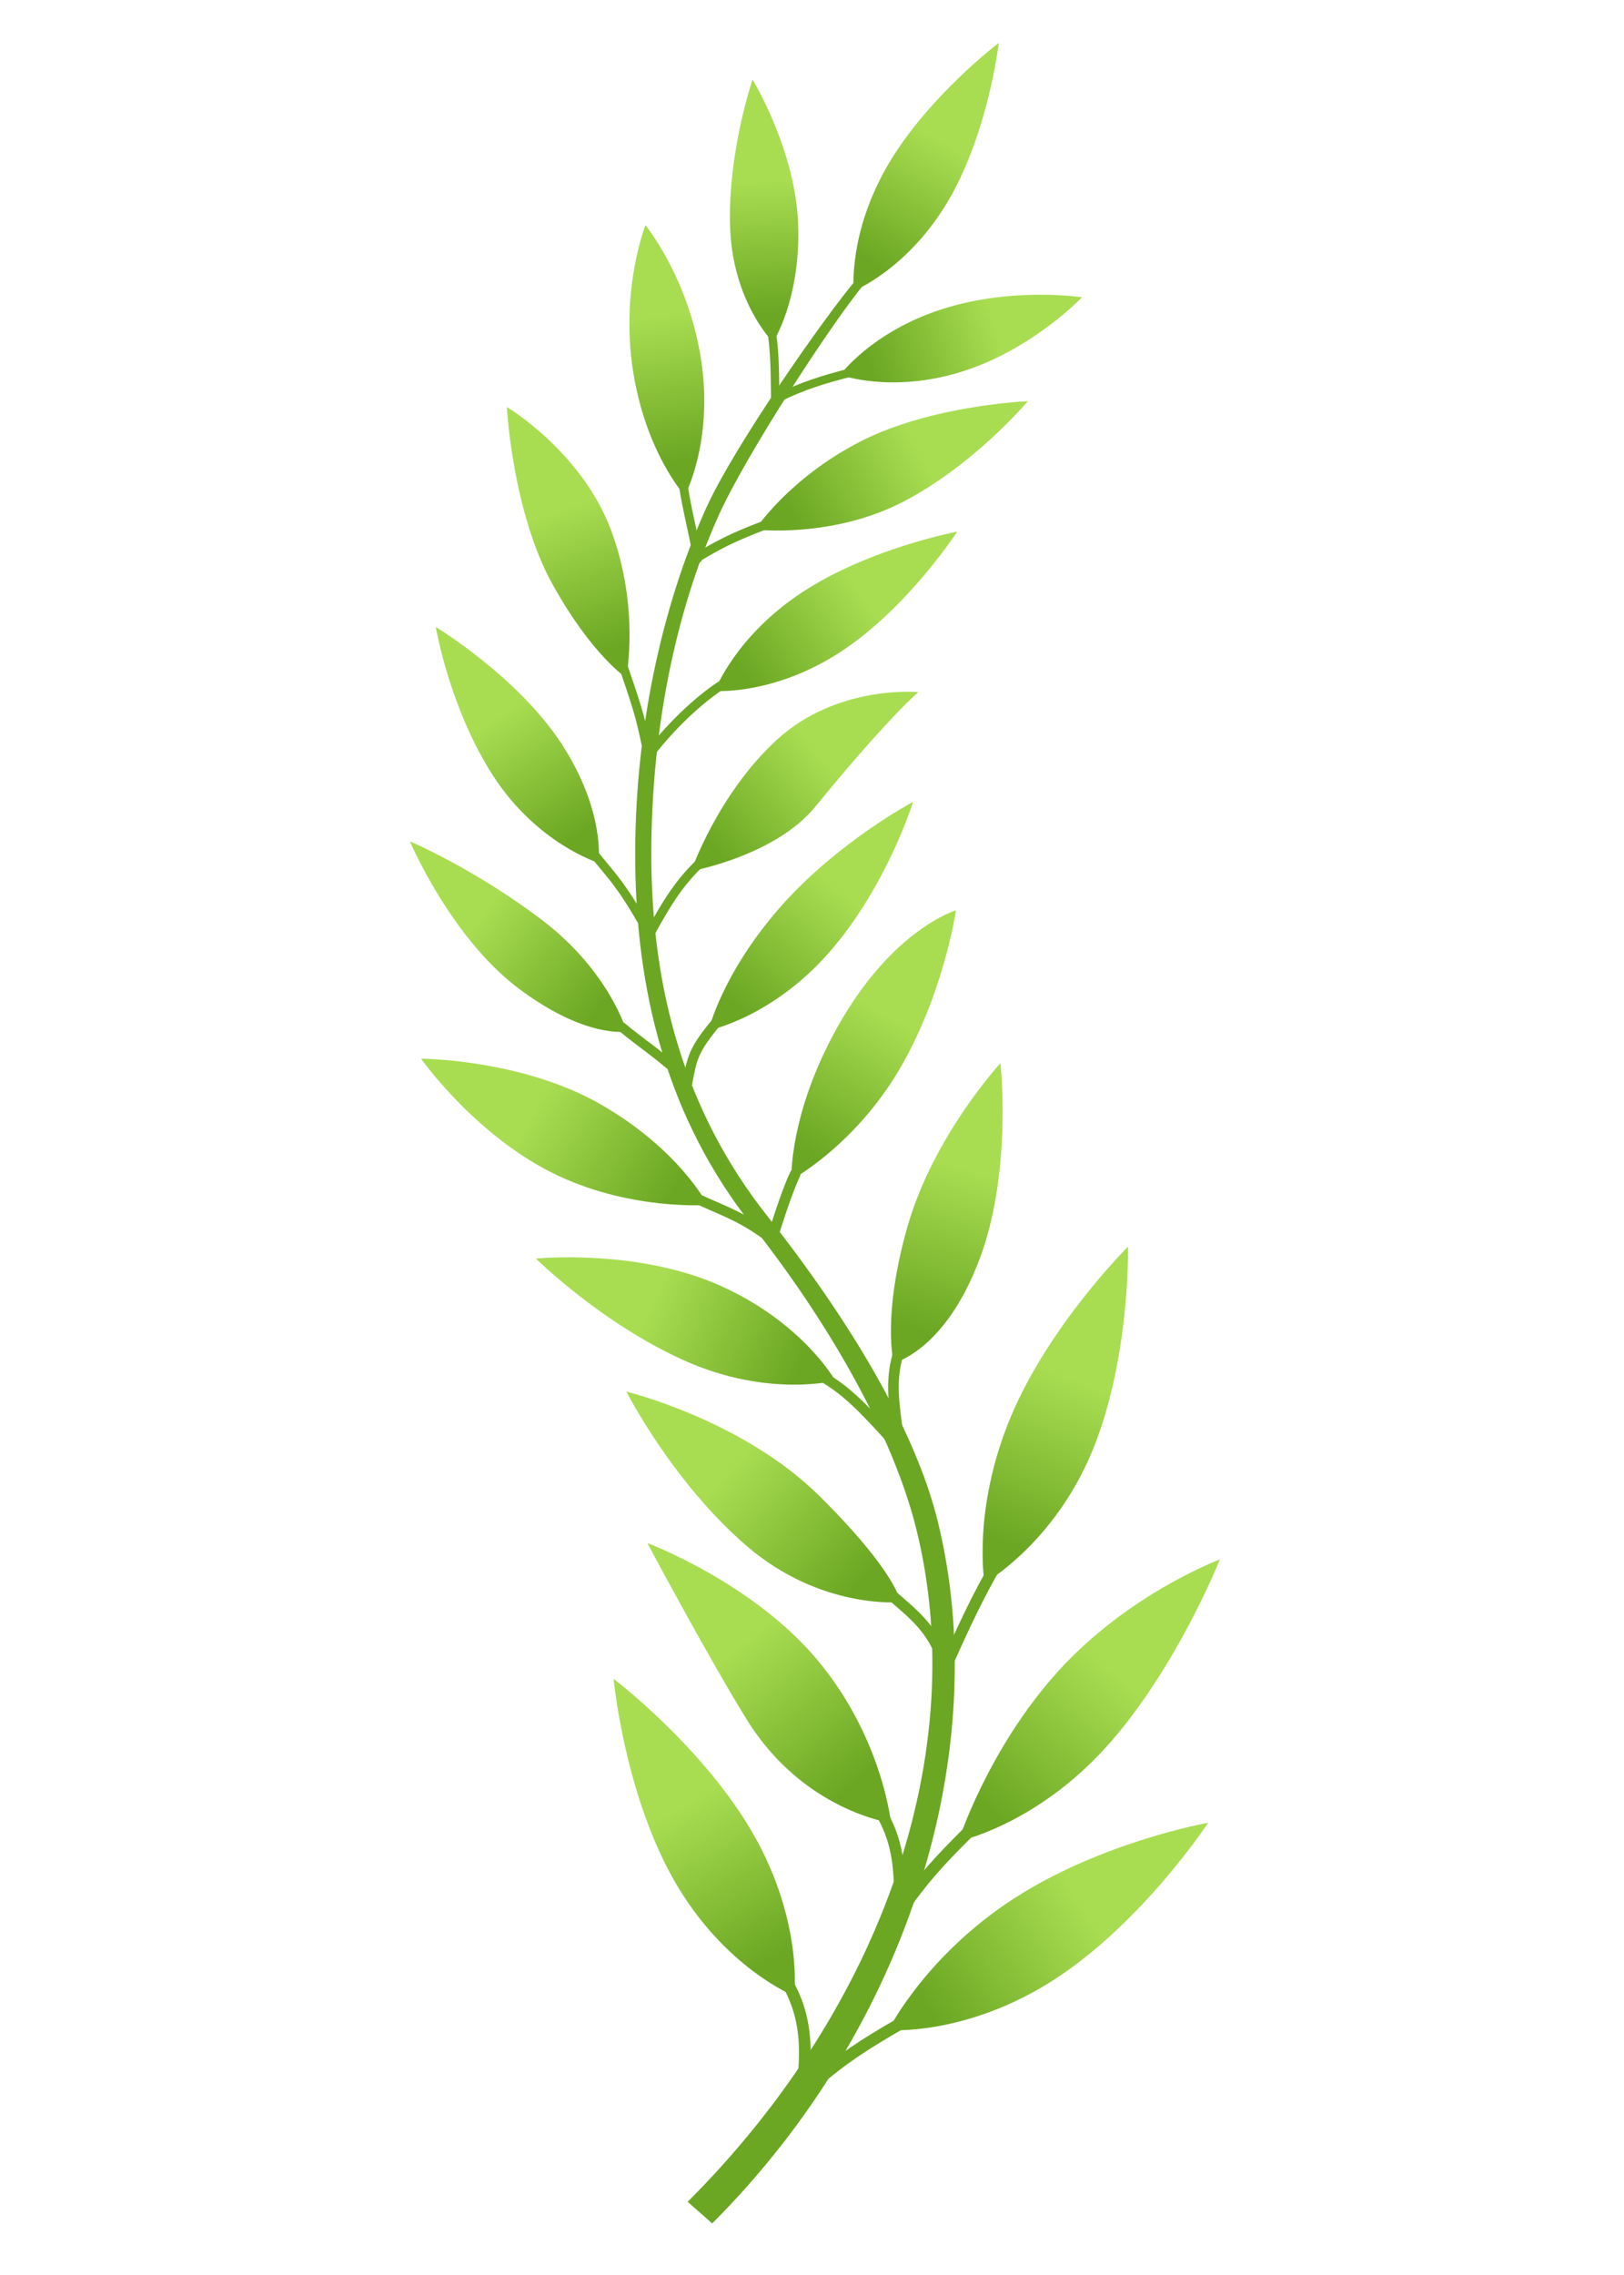 <?xml version="1.0" encoding="UTF-8"?>
<!DOCTYPE svg PUBLIC "-//W3C//DTD SVG 1.1//EN" "http://www.w3.org/Graphics/SVG/1.1/DTD/svg11.dtd">
<!-- Created by kotohokisha (https://kotohokisha.com/) -->
<svg stroke-miterlimit="10" style="fill-rule:nonzero;clip-rule:evenodd;stroke-linecap:round;stroke-linejoin:round;" version="1.1" viewBox="0 0 167.244 422.253" width="500px" height="700px" xml:space="preserve" xmlns="http://www.w3.org/2000/svg" xmlns:xlink="http://www.w3.org/1999/xlink">
<defs>
<linearGradient gradientTransform="matrix(-16.382 -28.755 -11.376 6.481 75.474 364.183)" gradientUnits="userSpaceOnUse" id="LinearGradient" x1="0" x2="1" y1="0" y2="0">
<stop offset="0" stop-color="#6ba723"/>
<stop offset="1" stop-color="#a8dd51"/>
</linearGradient>
<linearGradient gradientTransform="matrix(29.011 -18.794 7.223 11.15 105.298 373.256)" gradientUnits="userSpaceOnUse" id="LinearGradient_2" x1="0" x2="1" y1="0" y2="0">
<stop offset="0" stop-color="#6ba723"/>
<stop offset="1" stop-color="#a8dd51"/>
</linearGradient>
<linearGradient gradientTransform="matrix(-21.39 -25.534 -10.101 8.462 91.513 331.018)" gradientUnits="userSpaceOnUse" id="LinearGradient_3" x1="0" x2="1" y1="0" y2="0">
<stop offset="0" stop-color="#6ba723"/>
<stop offset="1" stop-color="#a8dd51"/>
</linearGradient>
<linearGradient gradientTransform="matrix(23.146 -25.489 9.796 8.896 117.124 336.448)" gradientUnits="userSpaceOnUse" id="LinearGradient_4" x1="0" x2="1" y1="0" y2="0">
<stop offset="0" stop-color="#6ba723"/>
<stop offset="1" stop-color="#a8dd51"/>
</linearGradient>
<linearGradient gradientTransform="matrix(-24.415 -20.999 -8.308 9.659 92.858 293.617)" gradientUnits="userSpaceOnUse" id="LinearGradient_5" x1="0" x2="1" y1="0" y2="0">
<stop offset="0" stop-color="#6ba723"/>
<stop offset="1" stop-color="#a8dd51"/>
</linearGradient>
<linearGradient gradientTransform="matrix(12.604 -30.304 11.647 4.844 120.484 286.613)" gradientUnits="userSpaceOnUse" id="LinearGradient_6" x1="0" x2="1" y1="0" y2="0">
<stop offset="0" stop-color="#6ba723"/>
<stop offset="1" stop-color="#a8dd51"/>
</linearGradient>
<linearGradient gradientTransform="matrix(-27.366 -12.083 -4.78 10.826 81.048 254.279)" gradientUnits="userSpaceOnUse" id="LinearGradient_7" x1="0" x2="1" y1="0" y2="0">
<stop offset="0" stop-color="#6ba723"/>
<stop offset="1" stop-color="#a8dd51"/>
</linearGradient>
<linearGradient gradientTransform="matrix(8.533 -29.721 11.423 3.279 104.434 246.896)" gradientUnits="userSpaceOnUse" id="LinearGradient_8" x1="0" x2="1" y1="0" y2="0">
<stop offset="0" stop-color="#6ba723"/>
<stop offset="1" stop-color="#a8dd51"/>
</linearGradient>
<linearGradient gradientTransform="matrix(-25.958 -14.869 -5.882 10.269 57.3 222.142)" gradientUnits="userSpaceOnUse" id="LinearGradient_9" x1="0" x2="1" y1="0" y2="0">
<stop offset="0" stop-color="#6ba723"/>
<stop offset="1" stop-color="#a8dd51"/>
</linearGradient>
<linearGradient gradientTransform="matrix(14.767 -25 9.608 5.675 83.503 213.85)" gradientUnits="userSpaceOnUse" id="LinearGradient_10" x1="0" x2="1" y1="0" y2="0">
<stop offset="0" stop-color="#6ba723"/>
<stop offset="1" stop-color="#a8dd51"/>
</linearGradient>
<linearGradient gradientTransform="matrix(-22.136 -16.842 -6.663 8.757 43.394 188.204)" gradientUnits="userSpaceOnUse" id="LinearGradient_11" x1="0" x2="1" y1="0" y2="0">
<stop offset="0" stop-color="#6ba723"/>
<stop offset="1" stop-color="#a8dd51"/>
</linearGradient>
<linearGradient gradientTransform="matrix(18.877 -21.686 8.335 7.255 69.582 186.712)" gradientUnits="userSpaceOnUse" id="LinearGradient_12" x1="0" x2="1" y1="0" y2="0">
<stop offset="0" stop-color="#6ba723"/>
<stop offset="1" stop-color="#a8dd51"/>
</linearGradient>
<linearGradient gradientTransform="matrix(-14.43 -22.238 -8.689 5.638 39.825 155.345)" gradientUnits="userSpaceOnUse" id="LinearGradient_13" x1="0" x2="1" y1="0" y2="0">
<stop offset="0" stop-color="#6ba723"/>
<stop offset="1" stop-color="#a8dd51"/>
</linearGradient>
<linearGradient gradientTransform="matrix(20.205 -16.877 6.486 7.766 64.446 156.645)" gradientUnits="userSpaceOnUse" id="LinearGradient_14" x1="0" x2="1" y1="0" y2="0">
<stop offset="0" stop-color="#6ba723"/>
<stop offset="1" stop-color="#a8dd51"/>
</linearGradient>
<linearGradient gradientTransform="matrix(-9.74 -25.512 -10.026 3.828 45.557 120.65)" gradientUnits="userSpaceOnUse" id="LinearGradient_15" x1="0" x2="1" y1="0" y2="0">
<stop offset="0" stop-color="#6ba723"/>
<stop offset="1" stop-color="#a8dd51"/>
</linearGradient>
<linearGradient gradientTransform="matrix(21.998 -14.451 5.554 8.455 71.249 125.522)" gradientUnits="userSpaceOnUse" id="LinearGradient_16" x1="0" x2="1" y1="0" y2="0">
<stop offset="0" stop-color="#6ba723"/>
<stop offset="1" stop-color="#a8dd51"/>
</linearGradient>
<linearGradient gradientTransform="matrix(-4.141 -26.955 -10.664 1.638 58.126 85.726)" gradientUnits="userSpaceOnUse" id="LinearGradient_17" x1="0" x2="1" y1="0" y2="0">
<stop offset="0" stop-color="#6ba723"/>
<stop offset="1" stop-color="#a8dd51"/>
</linearGradient>
<linearGradient gradientTransform="matrix(23.38 -12.101 4.651 8.986 80.334 96.452)" gradientUnits="userSpaceOnUse" id="LinearGradient_18" x1="0" x2="1" y1="0" y2="0">
<stop offset="0" stop-color="#6ba723"/>
<stop offset="1" stop-color="#a8dd51"/>
</linearGradient>
<linearGradient gradientTransform="matrix(-0.813 -24.561 -9.717 0.322 74.636 58.183)" gradientUnits="userSpaceOnUse" id="LinearGradient_19" x1="0" x2="1" y1="0" y2="0">
<stop offset="0" stop-color="#6ba723"/>
<stop offset="1" stop-color="#a8dd51"/>
</linearGradient>
<linearGradient gradientTransform="matrix(23.189 -7.349 2.825 8.912 94.596 68.58)" gradientUnits="userSpaceOnUse" id="LinearGradient_20" x1="0" x2="1" y1="0" y2="0">
<stop offset="0" stop-color="#6ba723"/>
<stop offset="1" stop-color="#a8dd51"/>
</linearGradient>
<linearGradient gradientTransform="matrix(13.157 -22.486 8.642 5.057 95.221 49.078)" gradientUnits="userSpaceOnUse" id="LinearGradient_21" x1="0" x2="1" y1="0" y2="0">
<stop offset="0" stop-color="#6ba723"/>
<stop offset="1" stop-color="#a8dd51"/>
</linearGradient>
</defs>
<g id="layer-1">
<g opacity="1">
<path d="M92.091 51.586C86.064 58.621 69.051 82.968 63.897 94.444C55.484 113.177 50.897 135.673 50.789 157.822C50.66 184.495 57.044 207.87 72.436 227.366C87.517 246.469 98.902 267.183 103.022 283.913C113.146 325.019 96.885 372.315 60.53 408.67L65.085 412.682C102 375.767 117.315 324.345 106.977 282.365C102.758 265.234 90.554 244.994 75.279 225.646C60.249 206.608 53.652 183.941 53.779 157.781C53.885 135.977 57.993 114.132 66.274 95.696C71.329 84.441 87.733 59.232 93.617 52.362L92.091 51.586Z" fill="#6ba723" fill-rule="nonzero" opacity="1" stroke="none"/>
<path d="M72.791 340.542C63.532 324.289 46.778 311.61 46.778 311.61C46.778 311.61 48.73 332.722 57.989 348.975C67.249 365.228 80.31 370.467 80.31 370.467C80.31 370.467 82.051 356.795 72.791 340.542Z" fill="url(#LinearGradient)" fill-rule="nonzero" opacity="1" stroke="none"/>
<path d="M79.079 368.063C81.993 373.35 82.95 378.718 81.846 387.271" fill="none" opacity="1" stroke="#6ba723" stroke-linecap="butt" stroke-linejoin="round" stroke-width="2.163"/>
<path d="M121.07 352.412C137.467 341.79 157.192 338.319 157.192 338.319C157.192 338.319 145.095 356.741 128.697 367.363C112.299 377.986 97.811 376.787 97.811 376.787C97.811 376.787 104.672 363.035 121.07 352.412Z" fill="url(#LinearGradient_2)" fill-rule="nonzero" opacity="1" stroke="none"/>
<path d="M100.055 375.588C93.426 379.404 89.234 382.092 83.799 386.826" fill="none" opacity="1" stroke="#6ba723" stroke-linecap="butt" stroke-linejoin="round" stroke-width="2.2"/>
<path d="M84.609 308.087C72.519 293.655 53.045 286.405 53.045 286.405C53.045 286.405 64.01 307.024 71.465 319.098C81.974 336.117 98.291 338.35 98.291 338.35C98.291 338.35 96.7 322.52 84.609 308.087Z" fill="url(#LinearGradient_3)" fill-rule="nonzero" opacity="1" stroke="none"/>
<path d="M95.668 335.147C98.905 340.092 100.238 345.261 99.795 353.691" fill="none" opacity="1" stroke="#6ba723" stroke-linecap="butt" stroke-linejoin="round" stroke-width="2.118"/>
<path d="M129.392 310.137C142.474 295.73 159.372 289.436 159.372 289.436C159.372 289.436 151.236 309.962 138.154 324.369C125.071 338.776 110.814 341.756 110.814 341.756C110.814 341.756 116.309 324.544 129.392 310.137Z" fill="url(#LinearGradient_4)" fill-rule="nonzero" opacity="1" stroke="none"/>
<path d="M112.67 340.03C107.259 345.394 103.908 349.049 99.88 354.993" fill="none" opacity="1" stroke="#6ba723" stroke-linecap="butt" stroke-linejoin="round" stroke-width="2.191"/>
<path d="M85.032 277.697C70.668 263.479 49.154 258.3 49.154 258.3C49.154 258.3 57.68 275.066 71.48 286.935C85.281 298.805 100.067 297.369 100.067 297.369C100.067 297.369 99.444 291.962 85.032 277.697Z" fill="url(#LinearGradient_5)" fill-rule="nonzero" opacity="1" stroke="none"/>
<path d="M98.001 295.701C102.234 299.539 106.877 302.507 108.516 310.503" fill="none" opacity="1" stroke="#6ba723" stroke-linecap="butt" stroke-linejoin="round" stroke-width="2.047"/>
<path d="M120.476 263.119C127.6 245.991 142.321 231.372 142.321 231.372C142.321 231.372 142.755 252.294 135.631 269.423C128.506 286.551 115.662 293.831 115.662 293.831C115.662 293.831 113.351 280.248 120.476 263.119Z" fill="url(#LinearGradient_6)" fill-rule="nonzero" opacity="1" stroke="none"/>
<path d="M118.221 289.762C114.465 296.098 111.775 301.997 108.577 309.115" fill="none" opacity="1" stroke="#6ba723" stroke-linecap="butt" stroke-linejoin="round" stroke-width="2.119"/>
<path d="M66.385 238.544C50.917 231.714 32.35 233.602 32.35 233.602C32.35 233.602 44.697 245.802 60.165 252.632C75.633 259.462 87.941 256.245 87.941 256.245C87.941 256.245 81.854 245.374 66.385 238.544Z" fill="url(#LinearGradient_7)" fill-rule="nonzero" opacity="1" stroke="none"/>
<path d="M85.336 255.359C89.906 258.058 92.681 260.794 98.711 267.466" fill="none" opacity="1" stroke="#6ba723" stroke-linecap="butt" stroke-linejoin="round" stroke-width="1.902"/>
<path d="M101.385 227.566C106.208 210.767 118.616 197.339 118.616 197.339C118.616 197.339 120.893 217.41 114.715 233.776C108.292 250.788 98.799 252.961 98.799 252.961C98.799 252.961 96.562 244.366 101.385 227.566Z" fill="url(#LinearGradient_8)" fill-rule="nonzero" opacity="1" stroke="none"/>
<path d="M100.009 250.11C98.326 254.781 98.537 258.669 99.434 265" fill="none" opacity="1" stroke="#6ba723" stroke-linecap="butt" stroke-linejoin="round" stroke-width="1.968"/>
<path d="M44.357 204.965C29.684 196.56 11.022 196.503 11.022 196.503C11.022 196.503 21.361 211.217 36.703 218.327C50.435 224.692 64.232 223.647 64.232 223.647C64.232 223.647 59.029 213.369 44.357 204.965Z" fill="url(#LinearGradient_9)" fill-rule="nonzero" opacity="1" stroke="none"/>
<path d="M61.991 222.316C66.418 224.569 70.891 225.604 77.234 230.831" fill="none" opacity="1" stroke="#6ba723" stroke-linecap="butt" stroke-linejoin="round" stroke-width="1.902"/>
<path d="M88.468 190.415C98.653 172.357 110.356 168.966 110.356 168.966C110.356 168.966 108.131 184.463 99.785 198.594C91.438 212.725 79.787 218.97 79.787 218.97C79.787 218.97 79.263 206.738 88.468 190.415Z" fill="url(#LinearGradient_10)" fill-rule="nonzero" opacity="1" stroke="none"/>
<path d="M80.498 217.914C78.736 221.552 76.308 229.638 76.308 229.638" fill="none" opacity="1" stroke="#6ba723" stroke-linecap="butt" stroke-linejoin="round" stroke-width="1.968"/>
<path d="M33.535 170.805C21.023 161.286 8.942 156.154 8.942 156.154C8.942 156.154 16.399 173.774 28.911 183.294C41.423 192.814 49.203 191.471 49.203 191.471C49.203 191.471 46.047 180.325 33.535 170.805Z" fill="url(#LinearGradient_11)" fill-rule="nonzero" opacity="1" stroke="none"/>
<path d="M48.295 190.611C52.078 193.78 54.038 194.787 60.343 200.28" fill="none" opacity="1" stroke="#6ba723" stroke-linecap="butt" stroke-linejoin="round" stroke-width="1.768"/>
<path d="M77.511 168.609C88.181 156.352 102.389 148.834 102.389 148.834C102.389 148.834 97.604 164.371 86.935 176.628C76.265 188.886 64.407 191.254 64.407 191.254C64.407 191.254 66.841 180.867 77.511 168.609Z" fill="url(#LinearGradient_12)" fill-rule="nonzero" opacity="1" stroke="none"/>
<path d="M66.345 189.2C61.473 194.896 61.364 196.317 60.397 201.41" fill="none" opacity="1" stroke="#6ba723" stroke-linecap="butt" stroke-linejoin="round" stroke-width="1.83"/>
<path d="M37.169 138.144C29.012 125.575 13.753 116.38 13.753 116.38C13.753 116.38 16.287 131.485 24.443 144.055C32.6 156.625 43.973 160.153 43.973 160.153C43.973 160.153 45.325 150.714 37.169 138.144Z" fill="url(#LinearGradient_13)" fill-rule="nonzero" opacity="1" stroke="none"/>
<path d="M41.892 156.832C45.054 161.261 47.309 162.723 51.859 170.67" fill="none" opacity="1" stroke="#6ba723" stroke-linecap="butt" stroke-linejoin="round" stroke-width="1.628"/>
<path d="M77.093 137.309C88.305 127.023 103.375 128.459 103.375 128.459C103.375 128.459 97.986 132.912 84.2 149.768C76.748 158.879 61.173 161.691 61.173 161.691C61.173 161.691 66.127 147.368 77.093 137.309Z" fill="url(#LinearGradient_14)" fill-rule="nonzero" opacity="1" stroke="none"/>
<path d="M63.834 159.213C59.52 163.127 57.142 166.622 53.371 173.586" fill="none" opacity="1" stroke="#6ba723" stroke-linecap="butt" stroke-linejoin="round" stroke-width="1.676"/>
<path d="M46.207 98.161C40.702 83.741 26.951 75.545 26.951 75.545C26.951 75.545 27.953 94.967 35.441 108.463C42.703 121.551 49.12 125.804 49.12 125.804C49.12 125.804 51.712 112.581 46.207 98.161Z" fill="url(#LinearGradient_15)" fill-rule="nonzero" opacity="1" stroke="none"/>
<path d="M48.345 123.004C50.916 130.656 51.641 132.361 53.047 139.454" fill="none" opacity="1" stroke="#6ba723" stroke-linecap="butt" stroke-linejoin="round" stroke-width="1.619"/>
<path d="M81.81 109.921C94.245 101.752 110.593 98.668 110.593 98.668C110.593 98.668 101.471 112.754 89.037 120.922C76.603 129.09 65.565 128.248 65.565 128.248C65.565 128.248 69.376 118.089 81.81 109.921Z" fill="url(#LinearGradient_16)" fill-rule="nonzero" opacity="1" stroke="none"/>
<path d="M68.247 126.241C62.138 129.856 56.345 136.047 53.068 140.452" fill="none" opacity="1" stroke="#6ba723" stroke-linecap="butt" stroke-linejoin="round" stroke-width="1.676"/>
<path d="M63.023 66.741C60.683 51.505 52.691 41.801 52.691 41.801C52.691 41.801 48.028 53.501 50.368 68.737C52.709 83.973 59.998 91.987 59.998 91.987C59.998 91.987 65.364 81.977 63.023 66.741Z" fill="url(#LinearGradient_17)" fill-rule="nonzero" opacity="1" stroke="none"/>
<path d="M59.621 89.424C60.455 95.057 61.33 97.68 62.398 103.683" fill="none" opacity="1" stroke="#6ba723" stroke-linecap="butt" stroke-linejoin="round" stroke-width="1.619"/>
<path d="M92.455 82.023C105.67 75.183 123.711 74.462 123.711 74.462C123.711 74.462 113.762 86.293 100.547 93.133C87.332 99.973 73.086 98.284 73.086 98.284C73.086 98.284 79.24 88.863 92.455 82.023Z" fill="url(#LinearGradient_18)" fill-rule="nonzero" opacity="1" stroke="none"/>
<path d="M76.292 96.93C70.826 98.944 67.334 100.423 62.645 103.28" fill="none" opacity="1" stroke="#6ba723" stroke-linecap="butt" stroke-linejoin="round" stroke-width="1.676"/>
<path d="M81.055 41.722C80.595 27.839 72.58 14.771 72.58 14.771C72.58 14.771 67.952 28.258 68.411 42.141C68.871 56.023 76.387 63.521 76.387 63.521C76.387 63.521 81.514 55.605 81.055 41.722Z" fill="url(#LinearGradient_19)" fill-rule="nonzero" opacity="1" stroke="none"/>
<path d="M76.025 60.781C76.683 65.091 76.709 67.201 76.8 74.635" fill="none" opacity="1" stroke="#6ba723" stroke-linecap="butt" stroke-linejoin="round" stroke-width="1.562"/>
<path d="M107.898 57.344C121.005 53.19 133.756 55.18 133.756 55.18C133.756 55.18 124.681 64.787 111.573 68.941C98.466 73.095 88.857 69.582 88.857 69.582C88.857 69.582 94.791 61.498 107.898 57.344Z" fill="url(#LinearGradient_20)" fill-rule="nonzero" opacity="1" stroke="none"/>
<path d="M97.729 30.599C105.166 17.889 118.31 7.967 118.31 7.967C118.31 7.967 116.412 24.469 108.975 37.179C101.538 49.889 91.378 53.994 91.378 53.994C91.378 53.994 90.292 43.309 97.729 30.599Z" fill="url(#LinearGradient_21)" fill-rule="nonzero" opacity="1" stroke="none"/>
<path d="M90.603 69.187C85.394 70.541 82.049 71.584 77.478 73.784" fill="none" opacity="1" stroke="#6ba723" stroke-linecap="butt" stroke-linejoin="round" stroke-width="1.548"/>
</g>
</g>
</svg>
